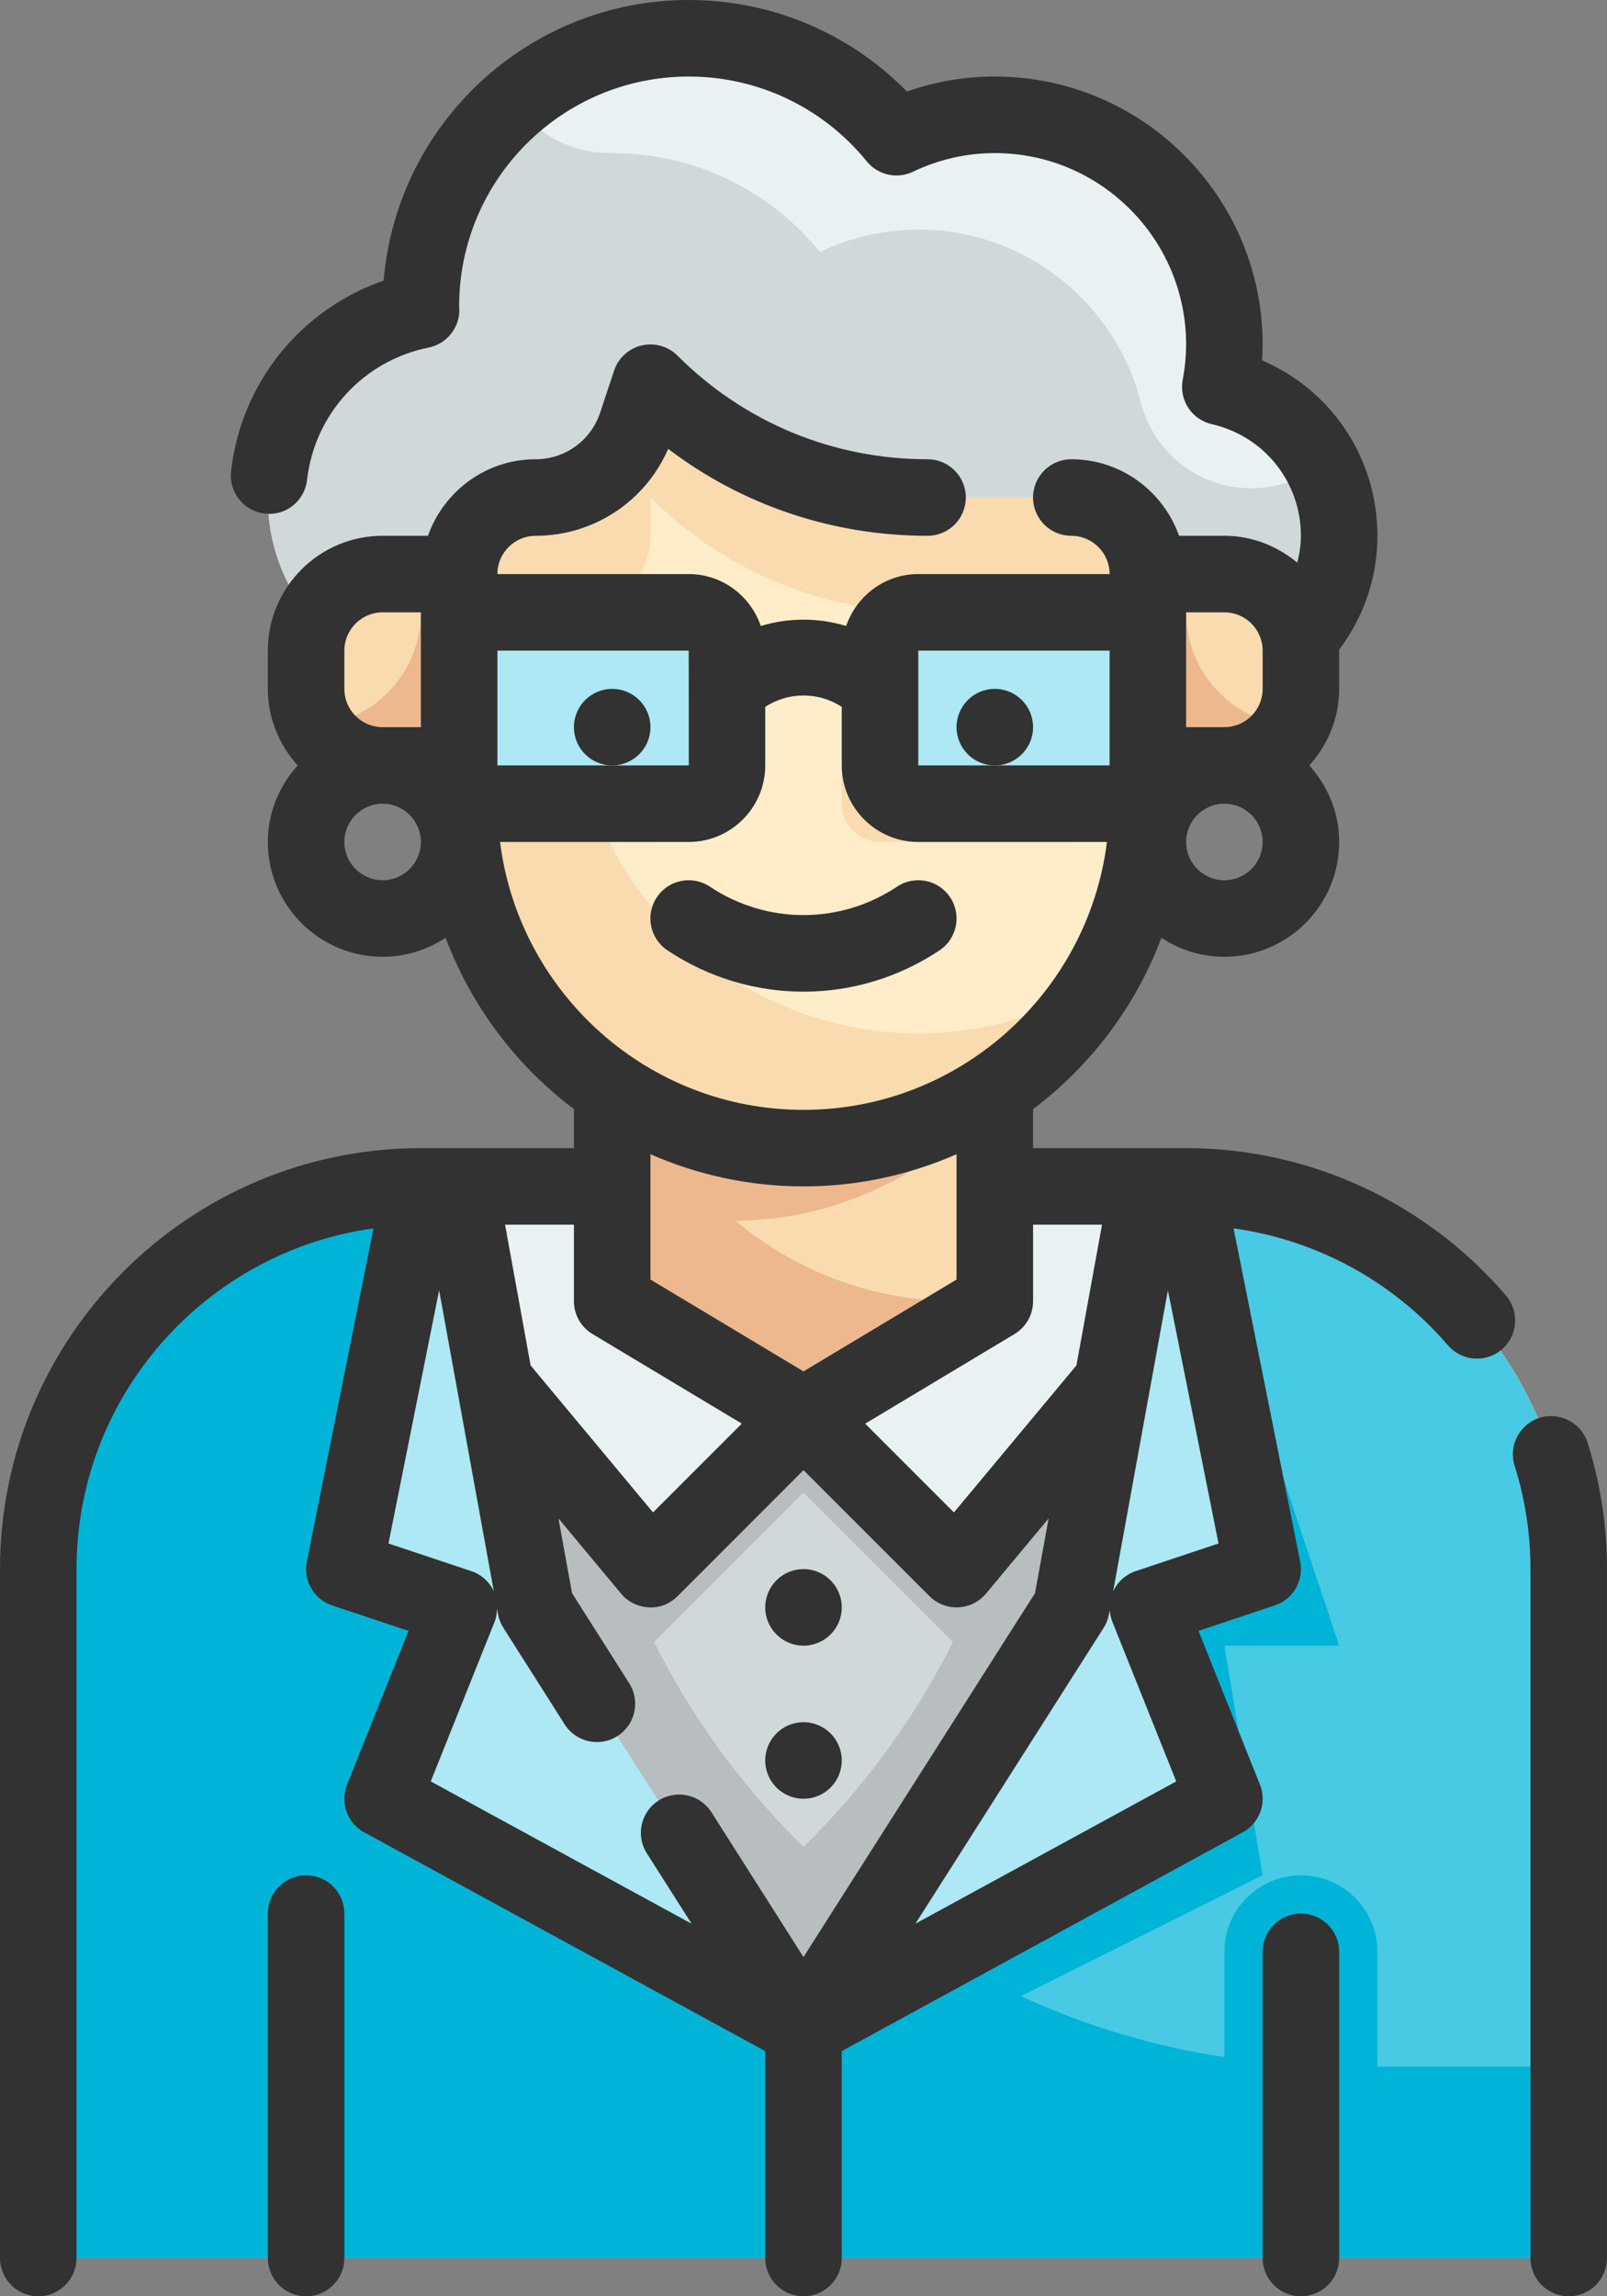 <?xml version="1.0" encoding="UTF-8"?><svg xmlns="http://www.w3.org/2000/svg" xmlns:xlink="http://www.w3.org/1999/xlink" height="60.0" preserveAspectRatio="xMidYMid meet" version="1.0" viewBox="11.0 2.0 42.0 60.0" width="42.0" zoomAndPan="magnify"><rect x="11.0" y="2.0" width="42.0" height="60.0" fill="#808080" stroke="none"/><g><g><g id="change1_1"><path d="M42.893,12.108C42.961,11.749,43,11.379,43,11c0-3.314-2.686-6-6-6c-0.921,0-1.79,0.214-2.57,0.585 C33.146,4.008,31.191,3,29,3c-3.866,0-7,3.134-7,7c0,0.034,0.005,0.067,0.005,0.1C19.72,10.562,18,12.579,18,15 c0,2.761,2.239,5,5,5c2.101,0,3.893-1.299,4.632-3.136C28.075,16.952,28.532,17,29,17c1.563,0,3.002-0.519,4.167-1.385 C34.207,16.479,35.542,17,37,17c0.379,0,0.749-0.039,1.108-0.107C38.515,18.671,40.099,20,42,20c2.209,0,4-1.791,4-4 C46,14.099,44.671,12.515,42.893,12.108z" fill="#FFEDCA"/></g><g id="change2_1"><path d="M42.893,12.108C42.961,11.749,43,11.379,43,11c0-3.314-2.686-6-6-6c-0.921,0-1.79,0.214-2.57,0.585 C33.146,4.008,31.191,3,29,3c-3.866,0-7,3.134-7,7c0,0.034,0.005,0.067,0.005,0.1C19.72,10.562,18,12.579,18,15 c0,2.761,2.239,5,5,5c2.101,0,3.893-1.299,4.632-3.136C28.075,16.952,28.532,17,29,17c1.563,0,3.002-0.519,4.167-1.385 C34.207,16.479,35.542,17,37,17c0.379,0,0.749-0.039,1.108-0.107C38.515,18.671,40.099,20,42,20c2.209,0,4-1.791,4-4 C46,14.099,44.671,12.515,42.893,12.108z" fill="#E9F1F2"/></g><g id="change3_1"><path d="M42.73,14.595c-0.951-0.327-1.668-1.112-1.917-2.086C40.15,9.917,37.799,8,35,8 c-0.921,0-1.79,0.214-2.57,0.585C31.146,7.008,29.191,6,27,6c-0.011,0-0.021,0-0.032,0c-1.052,0.005-1.983-0.515-2.51-1.32 C22.955,5.964,22,7.869,22,10c0,0.034,0.005,0.067,0.005,0.1C19.72,10.562,18,12.579,18,15c0,2.761,2.239,5,5,5 c2.101,0,3.893-1.299,4.632-3.136C28.075,16.952,28.532,17,29,17c1.563,0,3.002-0.519,4.167-1.385C34.207,16.479,35.542,17,37,17 c0.379,0,0.749-0.039,1.108-0.107C38.515,18.671,40.099,20,42,20c2.209,0,4-1.791,4-4c0-0.655-0.167-1.268-0.447-1.813 l-0.526,0.26C44.311,14.801,43.484,14.854,42.73,14.595z" fill="#D0D8DA"/></g><g id="change1_2"><path d="M42,33H22c-5.523,0-10,4.477-10,10v1v17h7h26h7V44v-1C52,37.477,47.523,33,42,33z" fill="#FFEDCA"/></g><g id="change1_3"><path d="M32 39L28 43 23 37 23 33 32 33z" fill="#FFEDCA"/></g><g id="change1_4"><path d="M32 39L36 43 41 37 41 33 32 33z" fill="#FFEDCA"/></g><g id="change1_5"><path d="M37 36L32 39 27 36 27 26 37 26z" fill="#FFEDCA"/></g><g id="change1_6"><path d="M52,61H32v-6l7-11l2-11h1c5.523,0,10,4.477,10,10V61z" fill="#FFEDCA"/></g><g id="change1_7"><path d="M43 49L41 44 44 43 42 33 41 33 39 44 32 55z" fill="#FFEDCA"/></g><g id="change1_8"><path d="M12,61h20v-6l-7-11l-2-11h-1c-5.523,0-10,4.477-10,10V61z" fill="#FFEDCA"/></g><g id="change1_9"><path d="M21 49L23 44 20 43 22 33 23 33 25 44 32 55z" fill="#FFEDCA"/></g><g id="change3_2"><path d="M42,33H22c-5.523,0-10,4.477-10,10v1v17h7h26h7V44v-1C52,37.477,47.523,33,42,33z" fill="#D0D8DA"/></g><g id="change4_1"><path d="M42,33h-4v3c0,5.591-2.3,10.634-6,14.257c-3.7-3.623-6-8.666-6-14.257v-3h-4c-5.523,0-10,4.477-10,10v18 h40V43C52,37.477,47.523,33,42,33z" fill="#B8BEBF"/></g><g id="change4_2"><path d="M32 41L28 45 23 39 23 33 32 33z" fill="#B8BEBF"/></g><g id="change4_3"><path d="M32 41L36 45 41 39 41 33 32 33z" fill="#B8BEBF"/></g><g id="change2_2"><path d="M32 39L28 43 23 37 23 33 32 33z" fill="#E9F1F2"/></g><g id="change2_3"><path d="M32 39L36 43 41 37 41 33 32 33z" fill="#E9F1F2"/></g><g id="change5_1"><path d="M37 36L32 39 27 36 27 26 37 26z" fill="#F9DBAF"/></g><g id="change6_1"><path d="M52,61H32v-6l7-11l2-11h1c5.523,0,10,4.477,10,10V61z" fill="#48CAE4"/></g><g id="change7_1"><path d="M47,56v-3c0-1.105-0.895-2-2-2s-2,0.895-2,2v2.751c-3.365-0.508-6.446-1.865-9.043-3.826L32,55v6h20v-5H47 z" fill="#00B4D8"/></g><g id="change7_2"><path d="M44 51L43 45 46 45 42 33 41 33 39 44 32 55 32 57z" fill="#00B4D8"/></g><g id="change8_1"><path d="M43 49L41 44 44 43 42 33 41 33 39 44 32 55z" fill="#ADE8F4"/></g><g id="change7_3"><path d="M12,61h20v-6l-7-11l-2-11h-1c-5.523,0-10,4.477-10,10V61z" fill="#00B4D8"/></g><g id="change8_2"><path d="M21 49L23 44 20 43 22 33 23 33 25 44 32 55z" fill="#ADE8F4"/></g><g id="change9_1"><path d="M36,36c-2.2,0-4.213-0.791-5.776-2.102c2.717-0.025,5.142-1.258,6.776-3.182V26H27v10l5,3l5-3v-0.059 C36.671,35.978,36.338,36,36,36z" fill="#EDB88E"/></g><g id="change1_10"><path d="M32,32L32,32c4.971,0,9-4.029,9-9v-6c0-1.105-0.895-2-2-2h-3.757c-2.717,0-5.322-1.079-7.243-3l0,0 l-0.368,1.103C27.255,14.236,26.194,15,25,15h0c-1.105,0-2,0.895-2,2v6C23,27.971,27.029,32,32,32z" fill="#FFEDCA"/></g><g id="change1_11"><path d="M43,22h-2v-5h2c1.105,0,2,0.895,2,2v1C45,21.105,44.105,22,43,22z" fill="#FFEDCA"/></g><g id="change1_12"><path d="M23,22h-2c-1.105,0-2-0.895-2-2v-1c0-1.105,0.895-2,2-2h2V22z" fill="#FFEDCA"/></g><g id="change1_13"><path d="M40,23h-5c-0.552,0-1-0.448-1-1v-3c0-0.552,0.448-1,1-1h5c0.552,0,1,0.448,1,1v3 C41,22.552,40.552,23,40,23z" fill="#FFEDCA"/></g><g id="change1_14"><path d="M29,23h-5c-0.552,0-1-0.448-1-1v-3c0-0.552,0.448-1,1-1h5c0.552,0,1,0.448,1,1v3 C30,22.552,29.552,23,29,23z" fill="#FFEDCA"/></g><g id="change1_15"><path d="M32,32L32,32c4.971,0,9-4.029,9-9v-6c0-1.105-0.895-2-2-2h-3.757c-2.717,0-5.322-1.079-7.243-3l0,0 l-0.368,1.103C27.255,14.236,26.194,15,25,15h0c-1.105,0-2,0.895-2,2v6C23,27.971,27.029,32,32,32z" fill="#FFEDCA"/></g><g id="change5_2"><path d="M23.059,24H28c0.552,0,1-0.448,1-1v-3c0-0.552-0.448-1-1-1h-5v4C23,23.338,23.022,23.671,23.059,24z" fill="#F9DBAF"/></g><g id="change5_3"><path d="M43,22h-2v-5h2c1.105,0,2,0.895,2,2v1C45,21.105,44.105,22,43,22z" fill="#F9DBAF"/></g><g id="change5_4"><path d="M23,22h-2c-1.105,0-2-0.895-2-2v-1c0-1.105,0.895-2,2-2h2V22z" fill="#F9DBAF"/></g><g id="change5_5"><path d="M39,24h-5c-0.552,0-1-0.448-1-1v-3c0-0.552,0.448-1,1-1h5c0.552,0,1,0.448,1,1v3 C40,23.552,39.552,24,39,24z" fill="#F9DBAF"/></g><g id="change9_2"><path d="M42,18v-1h-1v5h2c0.749,0,1.394-0.417,1.737-1.027C43.205,20.838,42,19.567,42,18z" fill="#EDB88E"/></g><g id="change9_3"><path d="M22,18v-1h1v5h-2c-0.749,0-1.394-0.417-1.737-1.027C20.795,20.838,22,19.567,22,18z" fill="#EDB88E"/></g><g id="change5_6"><path d="M39,15h-3.757c-2.716,0-5.322-1.079-7.243-3l-0.368,1.103C27.255,14.236,26.194,15,25,15 c-1.105,0-2,0.895-2,2v6c0,4.971,4.029,9,9,9c3.253,0,6.095-1.732,7.676-4.318C38.313,28.516,36.715,29,35,29 c-4.971,0-9-4.029-9-9v-2c1.105,0,2-0.895,2-2v-1c1.921,1.921,4.526,3,7.243,3H39c1.105,0,2,0.895,2,2v-3 C41,15.895,40.105,15,39,15z" fill="#F9DBAF"/></g><g id="change8_3"><path d="M40,23h-5c-0.552,0-1-0.448-1-1v-3c0-0.552,0.448-1,1-1h5c0.552,0,1,0.448,1,1v3 C41,22.552,40.552,23,40,23z" fill="#ADE8F4"/></g><g id="change8_4"><path d="M29,23h-5c-0.552,0-1-0.448-1-1v-3c0-0.552,0.448-1,1-1h5c0.552,0,1,0.448,1,1v3 C30,22.552,29.552,23,29,23z" fill="#ADE8F4"/></g></g></g><g><g fill="#323232" id="change10_1"><path d="M50.357,35.848C48.255,33.402,45.209,32,42,32h-4v-1.019c1.506-1.136,2.68-2.683,3.354-4.477 C41.827,26.816,42.392,27,43,27c1.654,0,3-1.346,3-3c0-0.771-0.301-1.468-0.78-2c0.48-0.532,0.78-1.229,0.78-2v-1 c0-0.008-0.002-0.015-0.002-0.022C46.653,18.106,47,17.077,47,16c0-2.031-1.202-3.807-3.014-4.583C43.995,11.276,44,11.138,44,11 c0-3.859-3.141-7-7-7c-0.787,0-1.557,0.132-2.297,0.392C33.202,2.863,31.163,2,29,2c-4.187,0-7.632,3.232-7.973,7.332 c-2.158,0.746-3.723,2.66-3.988,4.979c-0.063,0.549,0.33,1.045,0.879,1.107c0.554,0.071,1.045-0.33,1.107-0.879 c0.198-1.726,1.476-3.115,3.178-3.458c0.466-0.095,0.802-0.505,0.802-0.98L23,10c0-3.309,2.691-6,6-6 c1.811,0,3.508,0.808,4.654,2.217c0.291,0.358,0.79,0.469,1.205,0.271C35.54,6.164,36.261,6,37,6c2.757,0,5,2.243,5,5 c0,0.297-0.03,0.608-0.089,0.924c-0.1,0.528,0.236,1.039,0.759,1.159C44.042,13.397,45,14.597,45,16 c0,0.239-0.038,0.473-0.095,0.702C44.385,16.27,43.727,16,43,16h-1.184c-0.414-1.161-1.514-2-2.816-2c-0.553,0-1,0.447-1,1 s0.447,1,1,1c0.552,0,1,0.448,1,1h-5c-0.876,0-1.615,0.571-1.885,1.357c-0.729-0.221-1.502-0.221-2.231,0 C30.615,17.571,29.876,17,29,17h-5c0-0.552,0.448-1,1-1c1.516,0,2.868-0.9,3.463-2.271c1.942,1.474,4.3,2.271,6.779,2.271 c0.553,0,1-0.447,1-1s-0.447-1-1-1c-2.469,0-4.789-0.961-6.535-2.707c-0.244-0.244-0.598-0.345-0.937-0.267 c-0.338,0.08-0.609,0.329-0.72,0.657l-0.366,1.103C26.442,13.512,25.766,14,25,14c-1.302,0-2.402,0.839-2.816,2H21 c-1.654,0-3,1.346-3,3v1c0,0.771,0.301,1.468,0.78,2c-0.48,0.532-0.78,1.229-0.78,2c0,1.654,1.346,3,3,3 c0.608,0,1.173-0.184,1.646-0.497c0.675,1.795,1.848,3.342,3.354,4.477V32h-4c-6.065,0-11,4.935-11,11v18c0,0.553,0.447,1,1,1 s1-0.447,1-1V43c0-4.542,3.384-8.298,7.761-8.904l-1.742,8.708c-0.099,0.495,0.186,0.985,0.664,1.145l1.994,0.665l-1.606,4.016 c-0.188,0.47,0.005,1.007,0.45,1.249L31,55.594V61c0,0.553,0.447,1,1,1s1-0.447,1-1v-5.406l10.479-5.716 c0.445-0.242,0.638-0.779,0.45-1.249l-1.606-4.016l1.994-0.665c0.479-0.159,0.763-0.649,0.664-1.145l-1.741-8.707 c2.158,0.301,4.154,1.371,5.603,3.056c0.197,0.229,0.477,0.348,0.758,0.348c0.231,0,0.463-0.079,0.652-0.242 C50.67,36.898,50.718,36.267,50.357,35.848z M39.802,34l-0.669,3.677l-3.201,3.842l-2.32-2.32l3.902-2.341 C37.815,36.677,38,36.352,38,36v-2H39.802z M43,25c-0.552,0-1-0.448-1-1s0.448-1,1-1s1,0.448,1,1S43.552,25,43,25z M44,19v1 c0,0.552-0.448,1-1,1h-1v-3h1C43.552,18,44,18.448,44,19z M35,19h5v3h-5V19z M29,19l0.001,0.997v0.007L29.002,22H24v-3H29z M20,19 c0-0.552,0.448-1,1-1h1v3h-1c-0.552,0-1-0.448-1-1V19z M21,25c-0.552,0-1-0.448-1-1s0.448-1,1-1s1,0.448,1,1S21.552,25,21,25z M24.069,24H29c1.103,0,2-0.897,2-2v-1.53c0.605-0.396,1.395-0.396,2,0V22c0,1.103,0.897,2,2,2h4.931c-0.495,3.94-3.859,7-7.931,7 S24.564,27.94,24.069,24z M32,33c1.422,0,2.774-0.303,4-0.841v3.275l-4,2.4l-4-2.4v-3.275C29.226,32.697,30.578,33,32,33z M26.485,36.857l3.902,2.341l-2.32,2.32l-3.199-3.84L24.2,34H26v2C26,36.352,26.185,36.677,26.485,36.857z M21.153,42.33 l1.324-6.617l1.429,7.865c-0.116-0.25-0.33-0.44-0.59-0.526L21.153,42.33z M23.929,44.371c0.043-0.109,0.056-0.224,0.06-0.339 l0.027,0.146c0.023,0.127,0.071,0.248,0.141,0.357l1.6,2.52c0.19,0.3,0.514,0.464,0.845,0.464c0.184,0,0.369-0.05,0.535-0.156 c0.466-0.296,0.604-0.913,0.308-1.38l-1.494-2.354l-0.355-1.953l1.637,1.965c0.18,0.216,0.442,0.346,0.724,0.358 c0.276,0.021,0.554-0.093,0.752-0.292L32,40.414l3.293,3.293C35.48,43.896,35.735,44,36,44c0.015,0,0.03,0,0.045-0.001 c0.281-0.013,0.544-0.143,0.724-0.358l1.637-1.965l-0.355,1.952L32,53.137l-2.406-3.784c-0.296-0.465-0.913-0.603-1.381-0.307 c-0.466,0.296-0.604,0.914-0.307,1.381l1.17,1.839l-6.818-3.719L23.929,44.371z M34.926,52.264l4.917-7.727 c0.069-0.109,0.117-0.23,0.14-0.358l0.02-0.104c0.008,0.101,0.03,0.2,0.068,0.296l1.671,4.176L34.926,52.264z M40.684,43.052 c-0.261,0.087-0.475,0.277-0.591,0.527l1.431-7.865l1.323,6.616L40.684,43.052z" fill="inherit"/><path d="M52.494,39.699c-0.166-0.526-0.73-0.816-1.255-0.653c-0.526,0.167-0.819,0.729-0.653,1.255 C50.861,41.171,51,42.079,51,43v18c0,0.553,0.447,1,1,1s1-0.447,1-1V43C53,41.874,52.83,40.764,52.494,39.699z" fill="inherit"/><path d="M45,52c-0.553,0-1,0.447-1,1v8c0,0.553,0.447,1,1,1s1-0.447,1-1v-8C46,52.447,45.553,52,45,52z" fill="inherit"/><circle cx="37" cy="21" fill="inherit" r="1"/><circle cx="32" cy="44" fill="inherit" r="1"/><circle cx="27" cy="21" fill="inherit" r="1"/><path d="M32,27.912c1.237,0,2.475-0.36,3.555-1.08c0.46-0.307,0.584-0.927,0.277-1.387 c-0.306-0.46-0.927-0.584-1.387-0.277c-1.486,0.99-3.404,0.99-4.891,0c-0.462-0.307-1.081-0.183-1.387,0.277 c-0.307,0.46-0.183,1.08,0.277,1.387C29.525,27.552,30.763,27.912,32,27.912z" fill="inherit"/><path d="M19,51c-0.553,0-1,0.447-1,1v9c0,0.553,0.447,1,1,1s1-0.447,1-1v-9C20,51.447,19.553,51,19,51z" fill="inherit"/><circle cx="32" cy="48" fill="inherit" r="1"/></g></g></svg>